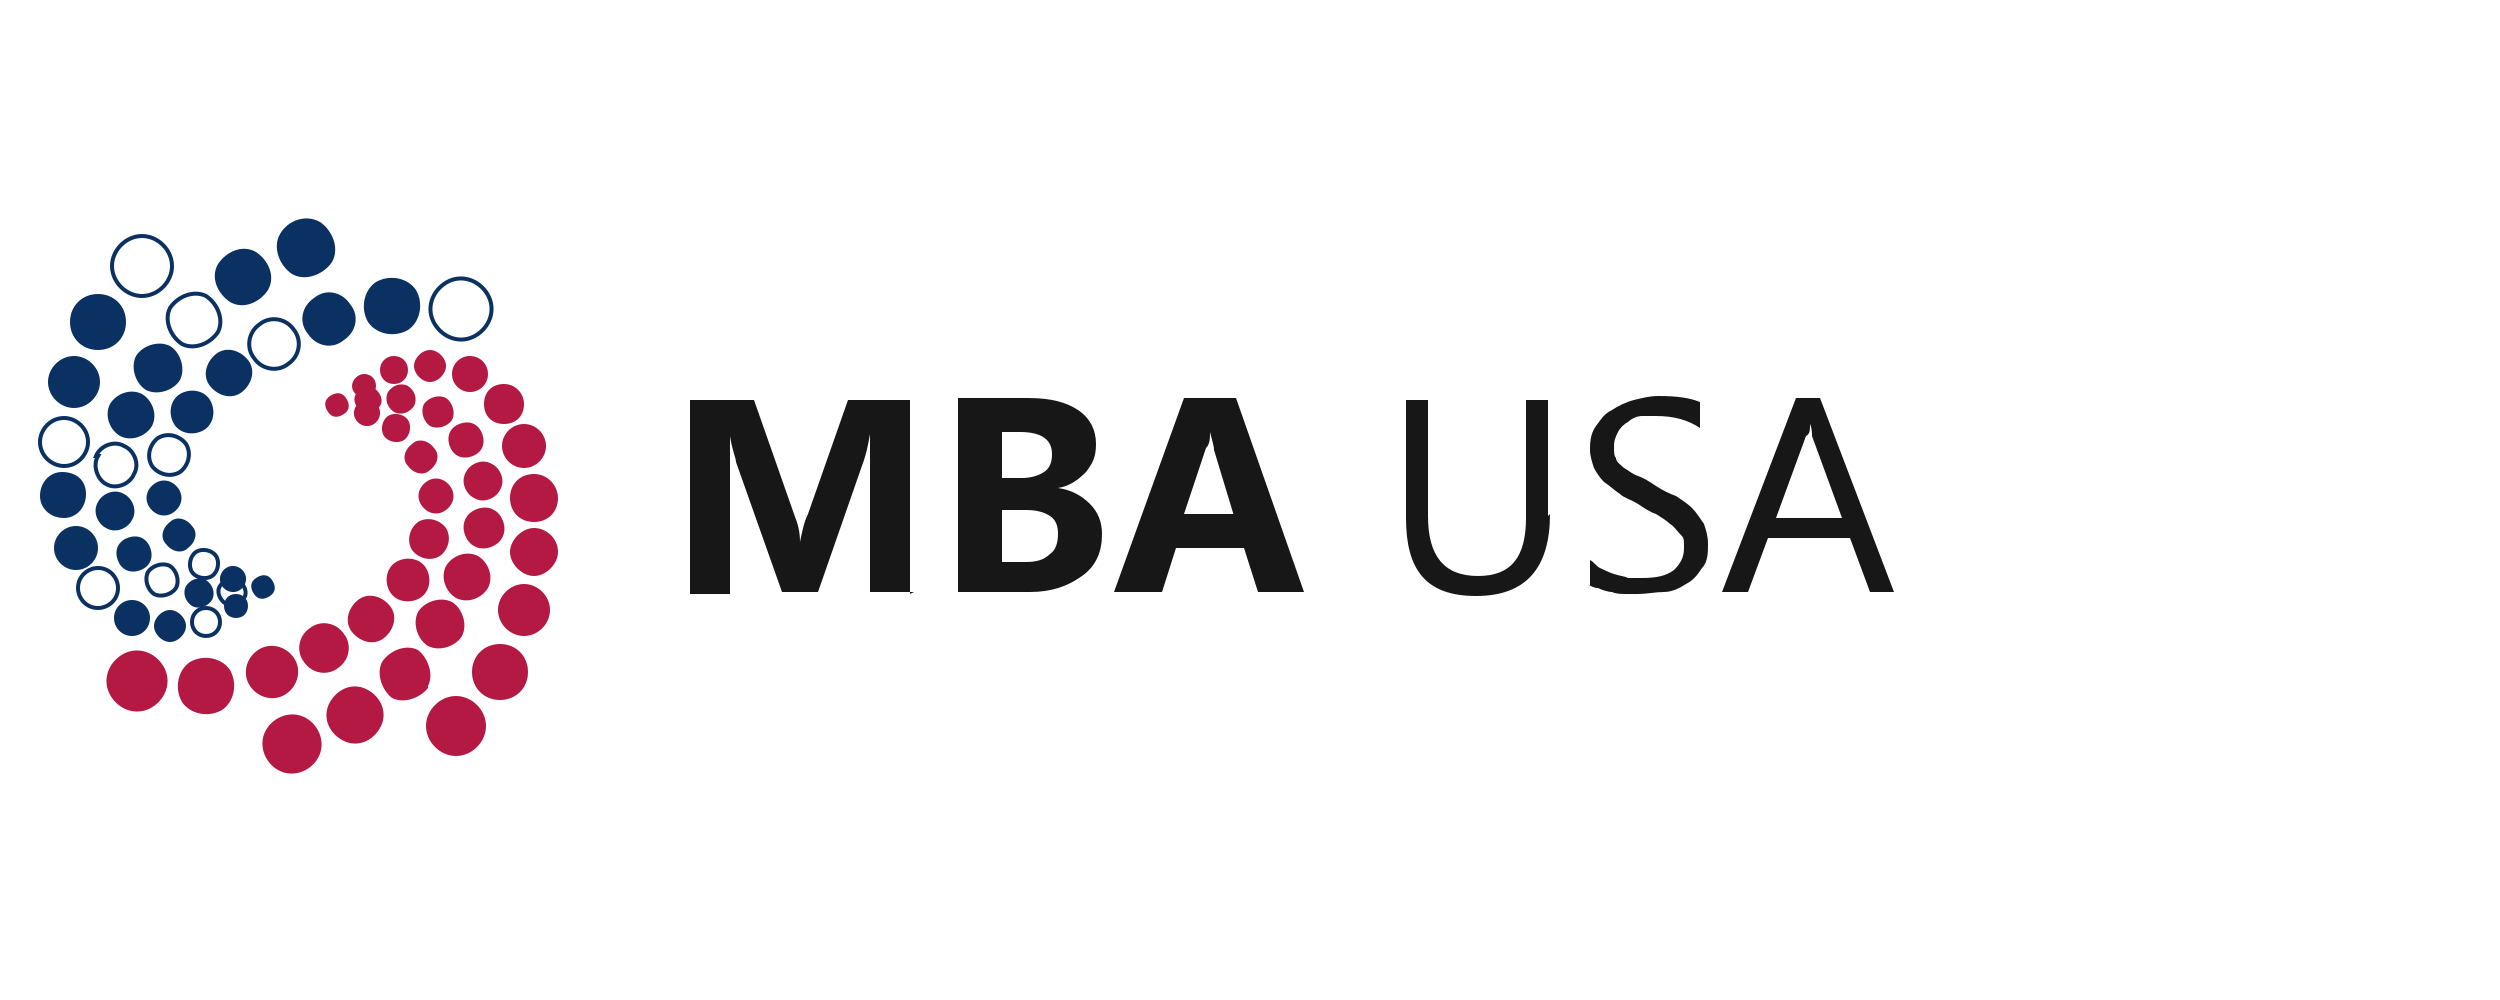 <?xml version="1.0" encoding="UTF-8"?>
<svg id="Warstwa_1" xmlns="http://www.w3.org/2000/svg" version="1.1" viewBox="0 0 125 50">
  <!-- Generator: Adobe Illustrator 29.4.0, SVG Export Plug-In . SVG Version: 2.1.0 Build 152)  -->
  <defs>
    <style>
      .st0 {
        fill: none;
        stroke: #0a3161;
        stroke-miterlimit: 10;
        stroke-width: .2px;
      }

      .st1 {
        fill: #171717;
      }

      .st2 {
        fill: #b31942;
      }

      .st3 {
        fill: #0a3161;
      }
    </style>
  </defs>
  <g>
    <path class="st1" d="M45.7,29.6h-2.2v-5.8c0-.6,0-1.3,0-2.1h0c-.1.6-.2,1-.3,1.3l-2.3,6.6h-1.8l-2.3-6.5c0-.2-.2-.6-.3-1.3h0c0,1,0,1.8,0,2.5v5.4h-2v-9.7h3.2l2,5.7c.2.5.3.9.3,1.4h0c.1-.5.2-1,.4-1.4l2-5.7h3.1v9.7Z"/>
    <path class="st1" d="M47.9,29.6v-9.7h3.5c1.1,0,1.9.2,2.5.6.6.4.9,1,.9,1.7s-.2,1-.5,1.4c-.4.4-.8.7-1.4.8h0c.7.1,1.2.4,1.6.8s.6.9.6,1.5c0,.9-.3,1.6-1,2.1s-1.5.8-2.6.8h-3.7ZM50.1,21.6v2.3h1c.4,0,.8-.1,1.1-.3s.4-.5.4-.9c0-.7-.5-1.1-1.6-1.1h-.8ZM50.1,25.5v2.6h1.2c.5,0,.9-.1,1.2-.4.3-.2.4-.6.4-1s-.1-.7-.4-.9c-.3-.2-.7-.3-1.2-.3h-1.2Z"/>
    <path class="st1" d="M65.3,29.6h-2.4l-.7-2.2h-3.4l-.7,2.2h-2.4l3.5-9.7h2.6l3.4,9.7ZM61.7,25.8l-1-3.3c0-.2-.1-.5-.2-.9h0c0,.3,0,.6-.2.8l-1.1,3.3h2.5Z"/>
    <path class="st1" d="M77.5,25.7c0,2.7-1.2,4.1-3.7,4.1s-3.5-1.3-3.5-3.9v-5.9h1.1v5.8c0,2,.8,3,2.5,3s2.4-1,2.4-2.9v-5.9h1.1v5.8Z"/>
    <path class="st1" d="M79.5,29.3v-1.3c.2.1.3.3.5.4.2.1.4.2.7.3s.5.1.7.2c.2,0,.5,0,.7,0,.7,0,1.2-.1,1.6-.4.3-.3.5-.6.5-1.1s0-.5-.2-.7-.3-.4-.5-.5c-.2-.2-.4-.3-.7-.5-.3-.1-.6-.3-.9-.5-.3-.2-.7-.3-.9-.5-.3-.2-.5-.4-.8-.6-.2-.2-.4-.5-.5-.7-.1-.3-.2-.6-.2-.9s0-.8.3-1.2.4-.6.8-.8c.3-.2.7-.4,1.1-.5.4-.1.8-.2,1.2-.2,1,0,1.6.1,2.1.3v1.3c-.6-.4-1.3-.6-2.2-.6s-.5,0-.7,0-.5.1-.7.3c-.2.1-.4.3-.5.5-.1.2-.2.4-.2.7s0,.5.1.6c0,.2.2.3.4.5.2.1.4.3.7.4.3.1.6.3.9.5.3.2.7.4,1,.5.3.2.6.4.8.6.2.2.4.5.6.8.1.3.2.6.2,1s0,.9-.3,1.2c-.2.3-.4.6-.8.8-.3.2-.7.4-1.1.4-.4,0-.9.1-1.3.1s-.3,0-.6,0c-.2,0-.5,0-.7-.1-.2,0-.5-.1-.7-.2-.2,0-.4-.1-.5-.2Z"/>
    <path class="st1" d="M94.8,29.6h-1.3l-1-2.7h-4.1l-1,2.7h-1.3l3.7-9.7h1.2l3.7,9.7ZM92.1,25.9l-1.5-4.1c0-.1,0-.4-.1-.6h0c0,.3,0,.5-.2.6l-1.5,4.1h3.4Z"/>
  </g>
  <path class="st2" d="M24.3,36.3c0-.8-.7-1.5-1.5-1.5s-1.5.7-1.5,1.5.7,1.5,1.5,1.5,1.5-.7,1.5-1.5Z"/>
  <path class="st2" d="M26.4,33.6c0-.8-.6-1.4-1.4-1.4s-1.4.6-1.4,1.4.6,1.4,1.4,1.4,1.4-.6,1.4-1.4Z"/>
  <path class="st2" d="M27.5,30.5c0-.7-.6-1.3-1.3-1.3s-1.3.6-1.3,1.3.6,1.3,1.3,1.3,1.3-.6,1.3-1.3Z"/>
  <path class="st2" d="M27.9,27.6c0-.7-.6-1.2-1.2-1.2s-1.2.6-1.2,1.2.6,1.2,1.2,1.2,1.2-.6,1.2-1.2Z"/>
  <path class="st2" d="M27.9,24.9c0-.6-.5-1.2-1.2-1.2s-1.2.5-1.2,1.2.5,1.2,1.2,1.2,1.2-.5,1.2-1.2Z"/>
  <path class="st2" d="M27.3,22.3c0-.6-.5-1.1-1.1-1.1s-1.1.5-1.1,1.1.5,1.1,1.1,1.1,1.1-.5,1.1-1.1Z"/>
  <path class="st2" d="M26.2,20.2c0-.5-.4-1-1-1s-1,.4-1,1,.4,1,1,1,1-.4,1-1Z"/>
  <path class="st2" d="M24.4,18.7c0-.5-.4-.9-.9-.9s-.9.4-.9.9.4.9.9.9.9-.4.9-.9Z"/>
  <path class="st2" d="M22.3,18.3c0-.4-.4-.8-.8-.8s-.8.4-.8.8.4.8.8.8.8-.4.8-.8Z"/>
  <path class="st2" d="M20.4,18.5c0-.4-.3-.7-.7-.7s-.7.3-.7.7.3.7.7.7.7-.3.7-.7Z"/>
  <path class="st2" d="M18.8,19.3c0-.4-.3-.6-.6-.6s-.6.3-.6.6.3.6.6.6.6-.3.6-.6Z"/>
  <path class="st2" d="M15.9,37.9c.4-.7.1-1.6-.6-2-.7-.4-1.6-.1-2,.6-.4.7-.1,1.6.6,2,.7.4,1.6.1,2-.6Z"/>
  <path class="st2" d="M19,36.4c.4-.7.1-1.5-.6-1.9-.7-.4-1.5-.1-1.9.6-.4.7-.1,1.5.6,1.9.7.4,1.5.1,1.9-.6Z"/>
  <path class="st2" d="M21.4,34.3c.3-.6,0-1.4-.5-1.8-.6-.3-1.4,0-1.8.6-.3.6,0,1.4.5,1.8.6.3,1.4,0,1.8-.5Z"/>
  <path class="st2" d="M23.1,31.8c.3-.6,0-1.4-.5-1.7-.6-.3-1.4,0-1.7.5-.3.6,0,1.4.5,1.7.6.3,1.4,0,1.7-.5Z"/>
  <path class="st2" d="M24.4,29.4c.3-.6,0-1.3-.5-1.6-.6-.3-1.3,0-1.6.5-.3.6,0,1.3.5,1.6.6.3,1.3,0,1.6-.5Z"/>
  <path class="st2" d="M25.1,26.9c.3-.5,0-1.2-.4-1.4-.5-.3-1.2,0-1.4.4-.3.5,0,1.2.4,1.4.5.3,1.2,0,1.4-.4Z"/>
  <path class="st2" d="M25,24.5c.3-.5,0-1.1-.4-1.3-.5-.3-1.1,0-1.3.4-.3.5,0,1.1.4,1.3.5.3,1.1,0,1.3-.4Z"/>
  <path class="st2" d="M24.1,22.4c.2-.4,0-1-.4-1.2-.4-.2-1,0-1.2.4-.2.4,0,1,.4,1.2.4.2,1,0,1.2-.4Z"/>
  <path class="st2" d="M22.6,21c.2-.4,0-.9-.3-1.1-.4-.2-.9,0-1.1.3-.2.4,0,.9.3,1.1.4.2.9,0,1.1-.3Z"/>
  <path class="st2" d="M20.7,20.3c.2-.4,0-.8-.3-1-.4-.2-.8,0-1,.3-.2.4,0,.8.3,1,.4.2.8,0,1-.3Z"/>
  <path class="st2" d="M19,20.3c.2-.3,0-.7-.3-.9-.3-.2-.7,0-.9.3-.2.3,0,.7.3.9.3.2.7,0,.9-.3Z"/>
  <path class="st2" d="M7.7,35.3c.7-.5.9-1.4.4-2.1-.5-.7-1.4-.9-2.1-.4-.7.5-.9,1.4-.4,2.1.5.7,1.4.9,2.1.4Z"/>
  <path class="st2" d="M11.1,35.5c.6-.4.8-1.3.4-2-.4-.6-1.3-.8-2-.4-.6.4-.8,1.3-.4,2,.4.6,1.3.8,2,.4Z"/>
  <path class="st2" d="M14.3,34.7c.6-.4.8-1.2.4-1.8-.4-.6-1.2-.8-1.8-.4-.6.4-.8,1.2-.4,1.8.4.6,1.2.8,1.8.4Z"/>
  <path class="st2" d="M16.9,33.4c.6-.4.7-1.2.3-1.7-.4-.6-1.2-.7-1.7-.3-.6.4-.7,1.2-.3,1.7.4.6,1.2.7,1.7.3Z"/>
  <path class="st2" d="M19.2,31.9c.5-.4.7-1.1.3-1.6-.4-.5-1.1-.7-1.6-.3-.5.4-.7,1.1-.3,1.6.4.5,1.1.7,1.6.3Z"/>
  <path class="st2" d="M21,29.9c.5-.3.6-1,.3-1.5-.3-.5-1-.6-1.5-.3-.5.3-.6,1-.3,1.5.3.5,1,.6,1.5.3Z"/>
  <path class="st2" d="M22,27.8c.4-.3.6-.9.3-1.4-.3-.4-.9-.6-1.4-.3-.4.3-.6.9-.3,1.4.3.4.9.6,1.4.3Z"/>
  <path class="st2" d="M22.3,25.5c.4-.3.5-.8.2-1.2-.3-.4-.8-.5-1.2-.2-.4.3-.5.8-.2,1.2.3.4.8.5,1.2.2Z"/>
  <path class="st2" d="M21.5,23.5c.4-.3.5-.8.2-1.1-.3-.4-.8-.5-1.1-.2-.4.3-.5.8-.2,1.1.3.4.8.5,1.1.2Z"/>
  <path class="st2" d="M20.2,22c.3-.2.4-.7.2-1-.2-.3-.7-.4-1-.2-.3.2-.4.7-.2,1,.2.3.7.4,1,.2Z"/>
  <path class="st2" d="M18.7,21.2c.3-.2.4-.6.2-.9-.2-.3-.6-.4-.9-.2-.3.2-.4.6-.2.9.2.3.6.4.9.2Z"/>
  <path class="st2" d="M17.2,20.7c.3-.2.3-.5.1-.8-.2-.3-.5-.3-.8-.1-.3.2-.3.5-.1.8.2.3.5.3.8.1Z"/>
  <path class="st0" d="M5.6,13.3c0,.8.7,1.5,1.5,1.5.8,0,1.5-.7,1.5-1.5,0-.8-.7-1.5-1.5-1.5-.8,0-1.5.7-1.5,1.5Z"/>
  <path class="st3" d="M3.5,16.1c0,.8.6,1.4,1.4,1.4.8,0,1.4-.6,1.4-1.4,0-.8-.6-1.4-1.4-1.4-.8,0-1.4.6-1.4,1.4Z"/>
  <path class="st3" d="M2.4,19.1c0,.7.6,1.3,1.3,1.3.7,0,1.3-.6,1.3-1.3,0-.7-.6-1.3-1.3-1.3-.7,0-1.3.6-1.3,1.3Z"/>
  <path class="st0" d="M2,22.1c0,.7.6,1.2,1.2,1.2.7,0,1.2-.6,1.2-1.2,0-.7-.6-1.2-1.2-1.2-.7,0-1.2.6-1.2,1.2Z"/>
  <path class="st3" d="M2,24.8c0,.6.5,1.1,1.2,1.1.6,0,1.1-.5,1.1-1.2s-.5-1.1-1.2-1.1c-.6,0-1.1.5-1.1,1.2Z"/>
  <path class="st3" d="M2.7,27.4c0,.6.5,1.1,1.1,1.1.6,0,1.1-.5,1.1-1.1,0-.6-.5-1.1-1.1-1.1-.6,0-1.1.5-1.1,1.1Z"/>
  <path class="st0" d="M3.9,29.4c0,.5.4,1,1,1,.5,0,1-.4,1-1,0-.5-.4-1-1-1-.5,0-1,.4-1,1Z"/>
  <path class="st3" d="M5.7,30.9c0,.5.4.9.9.9.5,0,.9-.4.9-.9,0-.5-.4-.9-.9-.9-.5,0-.9.4-.9.9Z"/>
  <path class="st3" d="M7.7,31.3c0,.4.4.8.8.8.4,0,.8-.4.8-.8,0-.4-.4-.8-.8-.8-.4,0-.8.4-.8.8Z"/>
  <path class="st0" d="M9.6,31.1c0,.4.3.7.7.7.4,0,.7-.3.7-.7,0-.4-.3-.7-.7-.7-.4,0-.7.3-.7.7Z"/>
  <path class="st3" d="M11.2,30.3c0,.4.3.6.6.6.4,0,.6-.3.6-.6,0-.4-.3-.6-.6-.6-.4,0-.6.3-.6.6Z"/>
  <path class="st3" d="M14,11.7c-.4.7,0,1.6.6,2,.7.4,1.6,0,2-.6.4-.7,0-1.6-.6-2-.7-.4-1.6-.1-2,.6Z"/>
  <path class="st3" d="M10.9,13.2c-.4.7,0,1.5.6,1.9.7.4,1.5,0,1.9-.6.4-.7,0-1.5-.6-1.9-.7-.4-1.5,0-1.9.6Z"/>
  <path class="st0" d="M8.5,15.4c-.3.6,0,1.4.6,1.8.6.3,1.4,0,1.8-.6.3-.6,0-1.4-.6-1.8-.6-.3-1.4,0-1.8.6Z"/>
  <path class="st3" d="M6.8,17.8c-.3.6,0,1.4.5,1.7.6.3,1.4,0,1.7-.5.3-.6,0-1.4-.5-1.7-.6-.3-1.4,0-1.7.5Z"/>
  <path class="st3" d="M5.5,20.2c-.3.6,0,1.3.5,1.6.6.3,1.3,0,1.6-.5.3-.6,0-1.3-.5-1.6-.6-.3-1.3,0-1.6.5Z"/>
  <path class="st0" d="M4.9,22.8c-.3.5,0,1.2.4,1.4.5.3,1.2,0,1.4-.5.3-.5,0-1.2-.5-1.4-.5-.3-1.2,0-1.4.5Z"/>
  <path class="st3" d="M4.9,25.1c-.3.5,0,1.1.4,1.3.5.3,1.1,0,1.3-.4.3-.5,0-1.1-.4-1.3-.5-.3-1.1,0-1.3.4Z"/>
  <path class="st3" d="M5.9,27.3c-.2.4,0,1,.4,1.2.4.2,1,0,1.2-.4.2-.4,0-1-.4-1.2-.4-.2-1,0-1.2.4Z"/>
  <path class="st0" d="M7.4,28.6c-.2.4,0,.9.3,1.1.4.2.9,0,1.1-.3.2-.4,0-.9-.3-1.1-.4-.2-.9,0-1.1.3Z"/>
  <path class="st3" d="M9.3,29.3c-.2.4,0,.8.3,1,.4.2.8,0,1-.3.2-.4,0-.8-.3-1-.4-.2-.8,0-1,.3Z"/>
  <path class="st0" d="M11,29.3c-.2.3,0,.7.3.9.3.2.7,0,.9-.3.2-.3,0-.7-.3-.9s-.7,0-.9.3Z"/>
  <path class="st0" d="M22.2,14.2c-.7.5-.9,1.4-.4,2.1.5.7,1.4.9,2.1.4.7-.5.9-1.4.4-2.1-.5-.7-1.4-.9-2.1-.4Z"/>
  <path class="st3" d="M18.8,14.1c-.6.4-.8,1.3-.4,2,.4.6,1.3.8,2,.4.6-.4.8-1.3.4-2-.4-.6-1.3-.8-2-.4Z"/>
  <path class="st3" d="M15.7,14.9c-.6.4-.8,1.2-.3,1.8.4.6,1.2.8,1.8.3.6-.4.8-1.2.3-1.8-.4-.6-1.2-.8-1.8-.3Z"/>
  <path class="st0" d="M13,16.2c-.6.4-.7,1.2-.3,1.7.4.6,1.2.7,1.7.3.6-.4.7-1.2.3-1.7-.4-.6-1.2-.7-1.7-.3Z"/>
  <path class="st3" d="M10.8,17.7c-.5.4-.7,1.1-.3,1.6.4.5,1.1.7,1.6.3.5-.4.7-1.1.3-1.6-.4-.5-1.1-.7-1.6-.3Z"/>
  <path class="st3" d="M9,19.7c-.5.3-.6,1-.3,1.5.3.5,1,.6,1.5.3.5-.3.6-1,.3-1.5-.3-.5-1-.6-1.5-.3Z"/>
  <path class="st0" d="M7.9,21.9c-.4.3-.6.9-.3,1.4.3.4.9.6,1.4.3.4-.3.6-.9.3-1.4-.3-.4-.9-.6-1.4-.3Z"/>
  <path class="st3" d="M7.7,24.2c-.4.3-.5.8-.2,1.2.3.4.8.5,1.2.2.4-.3.5-.8.2-1.2-.3-.4-.8-.5-1.2-.2Z"/>
  <path class="st3" d="M8.5,26.1c-.4.3-.5.8-.2,1.1.3.4.8.5,1.1.2.4-.3.5-.8.2-1.1-.3-.4-.8-.5-1.1-.2Z"/>
  <path class="st0" d="M9.8,27.6c-.3.2-.4.7-.2,1,.2.3.7.4,1,.2.3-.2.4-.7.2-1-.2-.3-.7-.4-1-.2Z"/>
  <path class="st3" d="M11.3,28.4c-.3.2-.4.6-.2.9.2.3.6.4.9.2.3-.2.4-.6.2-.9-.2-.3-.6-.4-.9-.2Z"/>
  <path class="st3" d="M12.8,28.9c-.3.2-.3.5-.1.8.2.3.5.3.8.1.3-.2.3-.5.1-.8-.2-.3-.5-.3-.8-.1Z"/>
</svg>